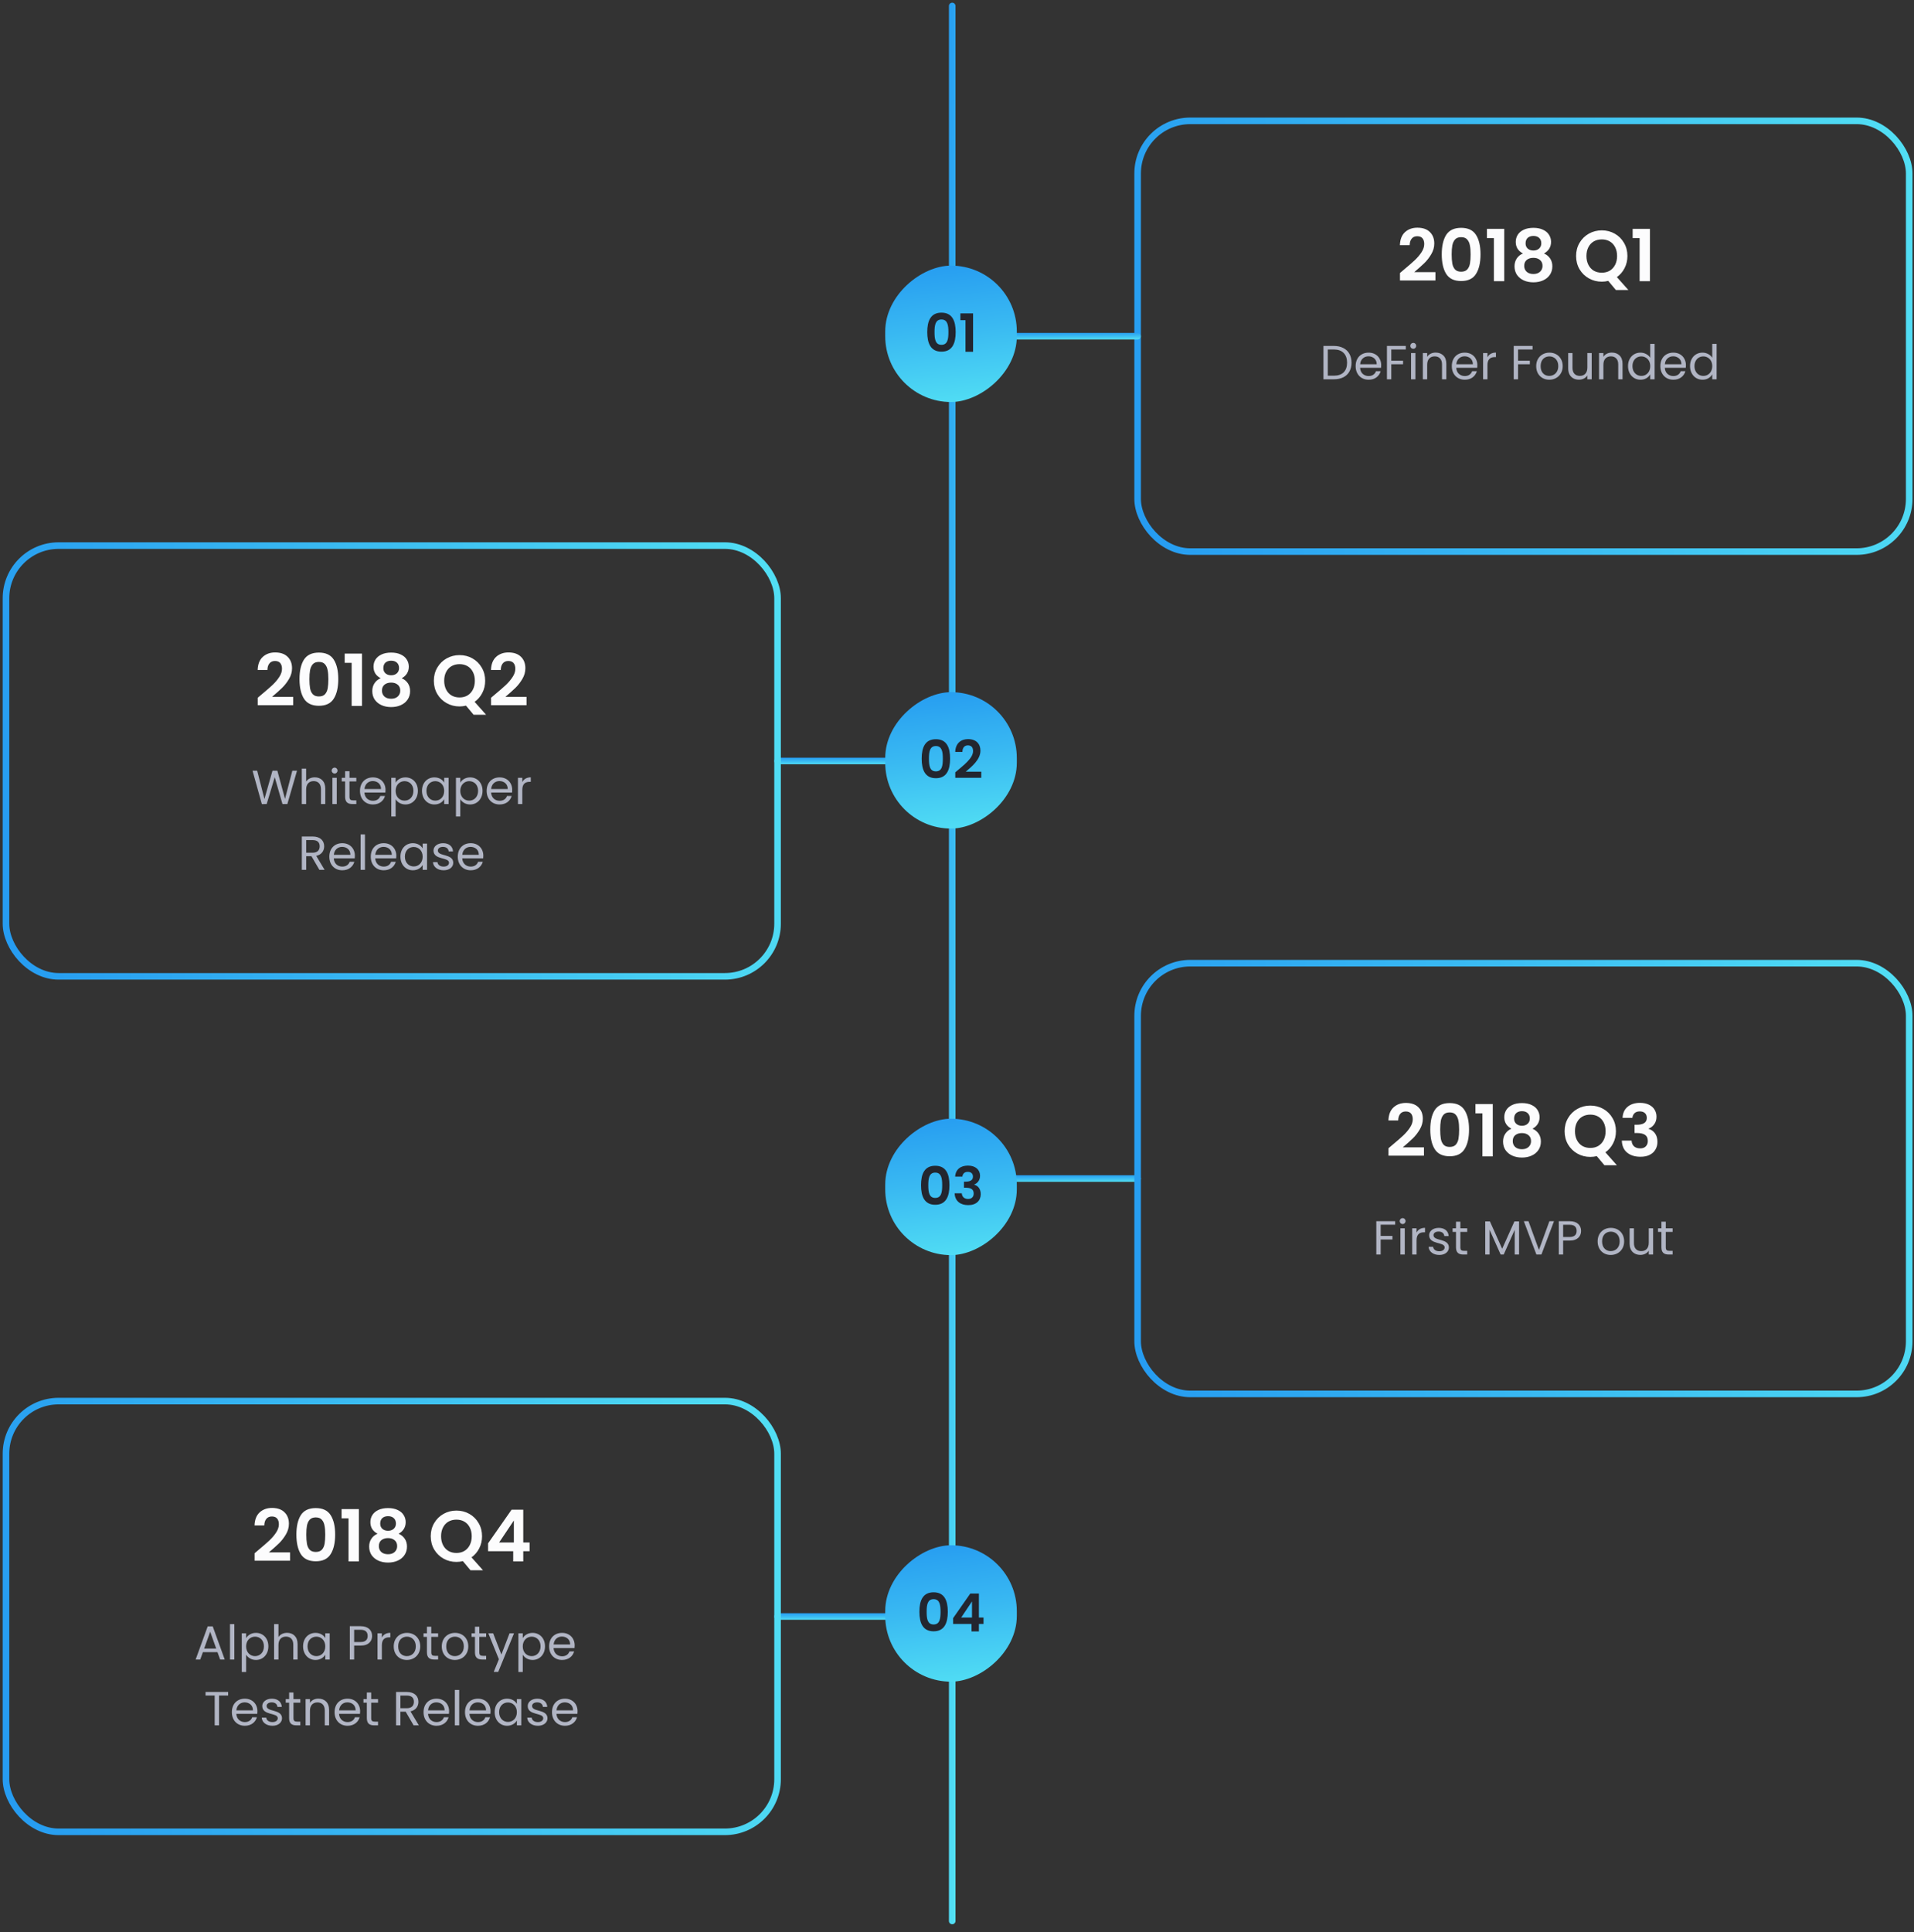 <svg width="320" height="323" viewBox="0 0 320 323" fill="none" xmlns="http://www.w3.org/2000/svg">
<rect x="0" y="0" width="320" height="323" fill="#333333" stroke="none"/>
<path d="M234.684 45.104C235.452 44.464 236.064 43.932 236.52 43.508C236.976 43.076 237.356 42.628 237.66 42.164C237.964 41.7 238.116 41.244 238.116 40.796C238.116 40.388 238.02 40.068 237.828 39.836C237.636 39.604 237.34 39.488 236.94 39.488C236.54 39.488 236.232 39.624 236.016 39.896C235.8 40.16 235.688 40.524 235.68 40.988H234.048C234.08 40.028 234.364 39.3 234.9 38.804C235.444 38.308 236.132 38.06 236.964 38.06C237.876 38.06 238.576 38.304 239.064 38.792C239.552 39.272 239.796 39.908 239.796 40.7C239.796 41.324 239.628 41.92 239.292 42.488C238.956 43.056 238.572 43.552 238.14 43.976C237.708 44.392 237.144 44.896 236.448 45.488H239.988V46.88H234.06V45.632L234.684 45.104ZM241.046 42.512C241.046 41.128 241.294 40.044 241.79 39.26C242.294 38.476 243.126 38.084 244.286 38.084C245.446 38.084 246.274 38.476 246.77 39.26C247.274 40.044 247.526 41.128 247.526 42.512C247.526 43.904 247.274 44.996 246.77 45.788C246.274 46.58 245.446 46.976 244.286 46.976C243.126 46.976 242.294 46.58 241.79 45.788C241.294 44.996 241.046 43.904 241.046 42.512ZM245.87 42.512C245.87 41.92 245.83 41.424 245.75 41.024C245.678 40.616 245.526 40.284 245.294 40.028C245.07 39.772 244.734 39.644 244.286 39.644C243.838 39.644 243.498 39.772 243.266 40.028C243.042 40.284 242.89 40.616 242.81 41.024C242.738 41.424 242.702 41.92 242.702 42.512C242.702 43.12 242.738 43.632 242.81 44.048C242.882 44.456 243.034 44.788 243.266 45.044C243.498 45.292 243.838 45.416 244.286 45.416C244.734 45.416 245.074 45.292 245.306 45.044C245.538 44.788 245.69 44.456 245.762 44.048C245.834 43.632 245.87 43.12 245.87 42.512ZM248.6 39.8V38.252H251.492V47H249.764V39.8H248.6ZM254.616 42.368C253.816 41.952 253.416 41.308 253.416 40.436C253.416 40.004 253.524 39.612 253.74 39.26C253.964 38.9 254.296 38.616 254.736 38.408C255.184 38.192 255.728 38.084 256.368 38.084C257.008 38.084 257.548 38.192 257.988 38.408C258.436 38.616 258.768 38.9 258.984 39.26C259.208 39.612 259.32 40.004 259.32 40.436C259.32 40.876 259.212 41.264 258.996 41.6C258.78 41.928 258.492 42.184 258.132 42.368C258.572 42.56 258.916 42.84 259.164 43.208C259.412 43.576 259.536 44.012 259.536 44.516C259.536 45.06 259.396 45.536 259.116 45.944C258.844 46.344 258.468 46.652 257.988 46.868C257.508 47.084 256.968 47.192 256.368 47.192C255.768 47.192 255.228 47.084 254.748 46.868C254.276 46.652 253.9 46.344 253.62 45.944C253.348 45.536 253.212 45.06 253.212 44.516C253.212 44.012 253.336 43.576 253.584 43.208C253.832 42.832 254.176 42.552 254.616 42.368ZM257.688 40.676C257.688 40.284 257.568 39.98 257.328 39.764C257.096 39.548 256.776 39.44 256.368 39.44C255.968 39.44 255.648 39.548 255.408 39.764C255.176 39.98 255.06 40.288 255.06 40.688C255.06 41.048 255.18 41.336 255.42 41.552C255.668 41.768 255.984 41.876 256.368 41.876C256.752 41.876 257.068 41.768 257.316 41.552C257.564 41.328 257.688 41.036 257.688 40.676ZM256.368 43.1C255.912 43.1 255.54 43.216 255.252 43.448C254.972 43.68 254.832 44.012 254.832 44.444C254.832 44.844 254.968 45.172 255.24 45.428C255.52 45.676 255.896 45.8 256.368 45.8C256.84 45.8 257.212 45.672 257.484 45.416C257.756 45.16 257.892 44.836 257.892 44.444C257.892 44.02 257.752 43.692 257.472 43.46C257.192 43.22 256.824 43.1 256.368 43.1ZM270.154 48.476L268.882 46.952C268.53 47.04 268.17 47.084 267.802 47.084C267.018 47.084 266.298 46.9 265.642 46.532C264.986 46.164 264.466 45.656 264.082 45.008C263.698 44.352 263.506 43.612 263.506 42.788C263.506 41.972 263.698 41.24 264.082 40.592C264.466 39.936 264.986 39.424 265.642 39.056C266.298 38.688 267.018 38.504 267.802 38.504C268.594 38.504 269.314 38.688 269.962 39.056C270.618 39.424 271.134 39.936 271.51 40.592C271.894 41.24 272.086 41.972 272.086 42.788C272.086 43.532 271.926 44.212 271.606 44.828C271.294 45.436 270.866 45.932 270.322 46.316L272.242 48.476H270.154ZM265.234 42.788C265.234 43.348 265.342 43.84 265.558 44.264C265.774 44.688 266.074 45.016 266.458 45.248C266.85 45.472 267.298 45.584 267.802 45.584C268.306 45.584 268.75 45.472 269.134 45.248C269.518 45.016 269.818 44.688 270.034 44.264C270.25 43.84 270.358 43.348 270.358 42.788C270.358 42.228 270.25 41.74 270.034 41.324C269.818 40.9 269.518 40.576 269.134 40.352C268.75 40.128 268.306 40.016 267.802 40.016C267.298 40.016 266.85 40.128 266.458 40.352C266.074 40.576 265.774 40.9 265.558 41.324C265.342 41.74 265.234 42.228 265.234 42.788ZM272.963 39.8V38.252H275.855V47H274.127V39.8H272.963Z" fill="#FCFCFD"/>
<path d="M223 57.824C223.608 57.824 224.134 57.939 224.576 58.168C225.024 58.392 225.366 58.715 225.6 59.136C225.84 59.557 225.96 60.053 225.96 60.624C225.96 61.195 225.84 61.691 225.6 62.112C225.366 62.528 225.024 62.848 224.576 63.072C224.134 63.291 223.608 63.4 223 63.4H221.264V57.824H223ZM223 62.8C223.72 62.8 224.27 62.611 224.648 62.232C225.027 61.848 225.216 61.312 225.216 60.624C225.216 59.931 225.024 59.389 224.64 59C224.262 58.611 223.715 58.416 223 58.416H221.992V62.8H223ZM230.921 61.04C230.921 61.179 230.913 61.325 230.897 61.48H227.393C227.419 61.912 227.566 62.251 227.833 62.496C228.105 62.736 228.433 62.856 228.817 62.856C229.131 62.856 229.393 62.784 229.601 62.64C229.814 62.491 229.963 62.293 230.049 62.048H230.833C230.715 62.469 230.481 62.813 230.129 63.08C229.777 63.341 229.339 63.472 228.817 63.472C228.401 63.472 228.027 63.379 227.697 63.192C227.371 63.005 227.115 62.741 226.929 62.4C226.742 62.053 226.649 61.653 226.649 61.2C226.649 60.747 226.739 60.349 226.921 60.008C227.102 59.667 227.355 59.405 227.681 59.224C228.011 59.037 228.39 58.944 228.817 58.944C229.233 58.944 229.601 59.035 229.921 59.216C230.241 59.397 230.486 59.648 230.657 59.968C230.833 60.283 230.921 60.64 230.921 61.04ZM230.169 60.888C230.169 60.611 230.107 60.373 229.985 60.176C229.862 59.973 229.694 59.821 229.481 59.72C229.273 59.613 229.041 59.56 228.785 59.56C228.417 59.56 228.102 59.677 227.841 59.912C227.585 60.147 227.438 60.472 227.401 60.888H230.169ZM235.034 57.824V58.416H232.61V60.296H234.578V60.888H232.61V63.4H231.882V57.824H235.034ZM236.289 58.304C236.15 58.304 236.033 58.256 235.937 58.16C235.841 58.064 235.793 57.947 235.793 57.808C235.793 57.669 235.841 57.552 235.937 57.456C236.033 57.36 236.15 57.312 236.289 57.312C236.422 57.312 236.534 57.36 236.625 57.456C236.721 57.552 236.769 57.669 236.769 57.808C236.769 57.947 236.721 58.064 236.625 58.16C236.534 58.256 236.422 58.304 236.289 58.304ZM236.641 59.016V63.4H235.913V59.016H236.641ZM240.018 58.936C240.551 58.936 240.983 59.099 241.314 59.424C241.644 59.744 241.81 60.208 241.81 60.816V63.4H241.09V60.92C241.09 60.483 240.98 60.149 240.762 59.92C240.543 59.685 240.244 59.568 239.866 59.568C239.482 59.568 239.175 59.688 238.946 59.928C238.722 60.168 238.61 60.517 238.61 60.976V63.4H237.882V59.016H238.61V59.64C238.754 59.416 238.948 59.243 239.194 59.12C239.444 58.997 239.719 58.936 240.018 58.936ZM246.999 61.04C246.999 61.179 246.991 61.325 246.975 61.48H243.471C243.497 61.912 243.644 62.251 243.911 62.496C244.183 62.736 244.511 62.856 244.895 62.856C245.209 62.856 245.471 62.784 245.679 62.64C245.892 62.491 246.041 62.293 246.127 62.048H246.911C246.793 62.469 246.559 62.813 246.207 63.08C245.855 63.341 245.417 63.472 244.895 63.472C244.479 63.472 244.105 63.379 243.775 63.192C243.449 63.005 243.193 62.741 243.007 62.4C242.82 62.053 242.727 61.653 242.727 61.2C242.727 60.747 242.817 60.349 242.999 60.008C243.18 59.667 243.433 59.405 243.759 59.224C244.089 59.037 244.468 58.944 244.895 58.944C245.311 58.944 245.679 59.035 245.999 59.216C246.319 59.397 246.564 59.648 246.735 59.968C246.911 60.283 246.999 60.64 246.999 61.04ZM246.247 60.888C246.247 60.611 246.185 60.373 246.063 60.176C245.94 59.973 245.772 59.821 245.559 59.72C245.351 59.613 245.119 59.56 244.863 59.56C244.495 59.56 244.18 59.677 243.919 59.912C243.663 60.147 243.516 60.472 243.479 60.888H246.247ZM248.688 59.728C248.816 59.477 248.997 59.283 249.232 59.144C249.472 59.005 249.762 58.936 250.104 58.936V59.688H249.912C249.096 59.688 248.688 60.131 248.688 61.016V63.4H247.96V59.016H248.688V59.728ZM256.229 57.824V58.416H253.805V60.296H255.773V60.888H253.805V63.4H253.077V57.824H256.229ZM259.02 63.472C258.61 63.472 258.236 63.379 257.9 63.192C257.57 63.005 257.308 62.741 257.116 62.4C256.93 62.053 256.836 61.653 256.836 61.2C256.836 60.752 256.932 60.357 257.124 60.016C257.322 59.669 257.588 59.405 257.924 59.224C258.26 59.037 258.636 58.944 259.052 58.944C259.468 58.944 259.844 59.037 260.18 59.224C260.516 59.405 260.78 59.667 260.972 60.008C261.17 60.349 261.268 60.747 261.268 61.2C261.268 61.653 261.167 62.053 260.964 62.4C260.767 62.741 260.498 63.005 260.156 63.192C259.815 63.379 259.436 63.472 259.02 63.472ZM259.02 62.832C259.282 62.832 259.527 62.771 259.756 62.648C259.986 62.525 260.17 62.341 260.308 62.096C260.452 61.851 260.524 61.552 260.524 61.2C260.524 60.848 260.455 60.549 260.316 60.304C260.178 60.059 259.996 59.877 259.772 59.76C259.548 59.637 259.306 59.576 259.044 59.576C258.778 59.576 258.532 59.637 258.308 59.76C258.09 59.877 257.914 60.059 257.78 60.304C257.647 60.549 257.58 60.848 257.58 61.2C257.58 61.557 257.644 61.859 257.772 62.104C257.906 62.349 258.082 62.533 258.3 62.656C258.519 62.773 258.759 62.832 259.02 62.832ZM266.113 59.016V63.4H265.385V62.752C265.247 62.976 265.052 63.152 264.801 63.28C264.556 63.403 264.284 63.464 263.985 63.464C263.644 63.464 263.337 63.395 263.065 63.256C262.793 63.112 262.577 62.899 262.417 62.616C262.263 62.333 262.185 61.989 262.185 61.584V59.016H262.905V61.488C262.905 61.92 263.015 62.253 263.233 62.488C263.452 62.717 263.751 62.832 264.129 62.832C264.519 62.832 264.825 62.712 265.049 62.472C265.273 62.232 265.385 61.883 265.385 61.424V59.016H266.113ZM269.479 58.936C270.012 58.936 270.444 59.099 270.775 59.424C271.105 59.744 271.271 60.208 271.271 60.816V63.4H270.551V60.92C270.551 60.483 270.441 60.149 270.223 59.92C270.004 59.685 269.705 59.568 269.327 59.568C268.943 59.568 268.636 59.688 268.407 59.928C268.183 60.168 268.071 60.517 268.071 60.976V63.4H267.343V59.016H268.071V59.64C268.215 59.416 268.409 59.243 268.655 59.12C268.905 58.997 269.18 58.936 269.479 58.936ZM272.188 61.192C272.188 60.744 272.278 60.352 272.46 60.016C272.641 59.675 272.889 59.411 273.204 59.224C273.524 59.037 273.881 58.944 274.276 58.944C274.617 58.944 274.934 59.024 275.228 59.184C275.521 59.339 275.745 59.544 275.9 59.8V57.48H276.636V63.4H275.9V62.576C275.756 62.837 275.542 63.053 275.26 63.224C274.977 63.389 274.646 63.472 274.268 63.472C273.878 63.472 273.524 63.376 273.204 63.184C272.889 62.992 272.641 62.723 272.46 62.376C272.278 62.029 272.188 61.635 272.188 61.192ZM275.9 61.2C275.9 60.869 275.833 60.581 275.7 60.336C275.566 60.091 275.385 59.904 275.156 59.776C274.932 59.643 274.684 59.576 274.412 59.576C274.14 59.576 273.892 59.64 273.668 59.768C273.444 59.896 273.265 60.083 273.132 60.328C272.998 60.573 272.932 60.861 272.932 61.192C272.932 61.528 272.998 61.821 273.132 62.072C273.265 62.317 273.444 62.507 273.668 62.64C273.892 62.768 274.14 62.832 274.412 62.832C274.684 62.832 274.932 62.768 275.156 62.64C275.385 62.507 275.566 62.317 275.7 62.072C275.833 61.821 275.9 61.531 275.9 61.2ZM281.866 61.04C281.866 61.179 281.858 61.325 281.842 61.48H278.338C278.365 61.912 278.511 62.251 278.778 62.496C279.05 62.736 279.378 62.856 279.762 62.856C280.077 62.856 280.338 62.784 280.546 62.64C280.759 62.491 280.909 62.293 280.994 62.048H281.778C281.661 62.469 281.426 62.813 281.074 63.08C280.722 63.341 280.285 63.472 279.762 63.472C279.346 63.472 278.973 63.379 278.642 63.192C278.317 63.005 278.061 62.741 277.874 62.4C277.687 62.053 277.594 61.653 277.594 61.2C277.594 60.747 277.685 60.349 277.866 60.008C278.047 59.667 278.301 59.405 278.626 59.224C278.957 59.037 279.335 58.944 279.762 58.944C280.178 58.944 280.546 59.035 280.866 59.216C281.186 59.397 281.431 59.648 281.602 59.968C281.778 60.283 281.866 60.64 281.866 61.04ZM281.114 60.888C281.114 60.611 281.053 60.373 280.93 60.176C280.807 59.973 280.639 59.821 280.426 59.72C280.218 59.613 279.986 59.56 279.73 59.56C279.362 59.56 279.047 59.677 278.786 59.912C278.53 60.147 278.383 60.472 278.346 60.888H281.114ZM282.555 61.192C282.555 60.744 282.646 60.352 282.827 60.016C283.008 59.675 283.256 59.411 283.571 59.224C283.891 59.037 284.248 58.944 284.643 58.944C284.984 58.944 285.302 59.024 285.595 59.184C285.888 59.339 286.112 59.544 286.267 59.8V57.48H287.003V63.4H286.267V62.576C286.123 62.837 285.91 63.053 285.627 63.224C285.344 63.389 285.014 63.472 284.635 63.472C284.246 63.472 283.891 63.376 283.571 63.184C283.256 62.992 283.008 62.723 282.827 62.376C282.646 62.029 282.555 61.635 282.555 61.192ZM286.267 61.2C286.267 60.869 286.2 60.581 286.067 60.336C285.934 60.091 285.752 59.904 285.523 59.776C285.299 59.643 285.051 59.576 284.779 59.576C284.507 59.576 284.259 59.64 284.035 59.768C283.811 59.896 283.632 60.083 283.499 60.328C283.366 60.573 283.299 60.861 283.299 61.192C283.299 61.528 283.366 61.821 283.499 62.072C283.632 62.317 283.811 62.507 284.035 62.64C284.259 62.768 284.507 62.832 284.779 62.832C285.051 62.832 285.299 62.768 285.523 62.64C285.752 62.507 285.934 62.317 286.067 62.072C286.2 61.821 286.267 61.531 286.267 61.2Z" fill="#B1B5C4"/>
<rect x="190.199" y="20.2" width="129" height="72" rx="8.8" stroke="url(#paint0_linear_894_2939)" stroke-width="1.1"/>
<path d="M190.199 56.2H164.899" stroke="url(#paint1_linear_894_2939)" stroke-width="1.1" stroke-linecap="round" stroke-linejoin="round"/>
<circle cx="159.948" cy="56.2" r="4.95" transform="rotate(90 159.948 56.2)" fill="url(#paint2_linear_894_2939)"/>
<path d="M190.199 197H167.099" stroke="url(#paint3_linear_894_2939)" stroke-width="1.1" stroke-linecap="round" stroke-linejoin="round"/>
<circle cx="162.148" cy="197" r="4.95" transform="rotate(90 162.148 197)" fill="url(#paint4_linear_894_2939)"/>
<path d="M232.766 191.404C233.534 190.764 234.146 190.232 234.602 189.808C235.058 189.376 235.438 188.928 235.742 188.464C236.046 188 236.198 187.544 236.198 187.096C236.198 186.688 236.102 186.368 235.91 186.136C235.718 185.904 235.422 185.788 235.022 185.788C234.622 185.788 234.314 185.924 234.098 186.196C233.882 186.46 233.77 186.824 233.762 187.288H232.13C232.162 186.328 232.446 185.6 232.982 185.104C233.526 184.608 234.214 184.36 235.046 184.36C235.958 184.36 236.658 184.604 237.146 185.092C237.634 185.572 237.878 186.208 237.878 187C237.878 187.624 237.71 188.22 237.374 188.788C237.038 189.356 236.654 189.852 236.222 190.276C235.79 190.692 235.226 191.196 234.53 191.788H238.07V193.18H232.142V191.932L232.766 191.404ZM239.128 188.812C239.128 187.428 239.376 186.344 239.872 185.56C240.376 184.776 241.208 184.384 242.368 184.384C243.528 184.384 244.356 184.776 244.852 185.56C245.356 186.344 245.608 187.428 245.608 188.812C245.608 190.204 245.356 191.296 244.852 192.088C244.356 192.88 243.528 193.276 242.368 193.276C241.208 193.276 240.376 192.88 239.872 192.088C239.376 191.296 239.128 190.204 239.128 188.812ZM243.952 188.812C243.952 188.22 243.912 187.724 243.832 187.324C243.76 186.916 243.608 186.584 243.376 186.328C243.152 186.072 242.816 185.944 242.368 185.944C241.92 185.944 241.58 186.072 241.348 186.328C241.124 186.584 240.972 186.916 240.892 187.324C240.82 187.724 240.784 188.22 240.784 188.812C240.784 189.42 240.82 189.932 240.892 190.348C240.964 190.756 241.116 191.088 241.348 191.344C241.58 191.592 241.92 191.716 242.368 191.716C242.816 191.716 243.156 191.592 243.388 191.344C243.62 191.088 243.772 190.756 243.844 190.348C243.916 189.932 243.952 189.42 243.952 188.812ZM246.682 186.1V184.552H249.574V193.3H247.846V186.1H246.682ZM252.698 188.668C251.898 188.252 251.498 187.608 251.498 186.736C251.498 186.304 251.606 185.912 251.822 185.56C252.046 185.2 252.378 184.916 252.818 184.708C253.266 184.492 253.81 184.384 254.45 184.384C255.09 184.384 255.63 184.492 256.07 184.708C256.518 184.916 256.85 185.2 257.066 185.56C257.29 185.912 257.402 186.304 257.402 186.736C257.402 187.176 257.294 187.564 257.078 187.9C256.862 188.228 256.574 188.484 256.214 188.668C256.654 188.86 256.998 189.14 257.246 189.508C257.494 189.876 257.618 190.312 257.618 190.816C257.618 191.36 257.478 191.836 257.198 192.244C256.926 192.644 256.55 192.952 256.07 193.168C255.59 193.384 255.05 193.492 254.45 193.492C253.85 193.492 253.31 193.384 252.83 193.168C252.358 192.952 251.982 192.644 251.702 192.244C251.43 191.836 251.294 191.36 251.294 190.816C251.294 190.312 251.418 189.876 251.666 189.508C251.914 189.132 252.258 188.852 252.698 188.668ZM255.77 186.976C255.77 186.584 255.65 186.28 255.41 186.064C255.178 185.848 254.858 185.74 254.45 185.74C254.05 185.74 253.73 185.848 253.49 186.064C253.258 186.28 253.142 186.588 253.142 186.988C253.142 187.348 253.262 187.636 253.502 187.852C253.75 188.068 254.066 188.176 254.45 188.176C254.834 188.176 255.15 188.068 255.398 187.852C255.646 187.628 255.77 187.336 255.77 186.976ZM254.45 189.4C253.994 189.4 253.622 189.516 253.334 189.748C253.054 189.98 252.914 190.312 252.914 190.744C252.914 191.144 253.05 191.472 253.322 191.728C253.602 191.976 253.978 192.1 254.45 192.1C254.922 192.1 255.294 191.972 255.566 191.716C255.838 191.46 255.974 191.136 255.974 190.744C255.974 190.32 255.834 189.992 255.554 189.76C255.274 189.52 254.906 189.4 254.45 189.4ZM268.236 194.776L266.964 193.252C266.612 193.34 266.252 193.384 265.884 193.384C265.1 193.384 264.38 193.2 263.724 192.832C263.068 192.464 262.548 191.956 262.164 191.308C261.78 190.652 261.588 189.912 261.588 189.088C261.588 188.272 261.78 187.54 262.164 186.892C262.548 186.236 263.068 185.724 263.724 185.356C264.38 184.988 265.1 184.804 265.884 184.804C266.676 184.804 267.396 184.988 268.044 185.356C268.7 185.724 269.216 186.236 269.592 186.892C269.976 187.54 270.168 188.272 270.168 189.088C270.168 189.832 270.008 190.512 269.688 191.128C269.376 191.736 268.948 192.232 268.404 192.616L270.324 194.776H268.236ZM263.316 189.088C263.316 189.648 263.424 190.14 263.64 190.564C263.856 190.988 264.156 191.316 264.54 191.548C264.932 191.772 265.38 191.884 265.884 191.884C266.388 191.884 266.832 191.772 267.216 191.548C267.6 191.316 267.9 190.988 268.116 190.564C268.332 190.14 268.44 189.648 268.44 189.088C268.44 188.528 268.332 188.04 268.116 187.624C267.9 187.2 267.6 186.876 267.216 186.652C266.832 186.428 266.388 186.316 265.884 186.316C265.38 186.316 264.932 186.428 264.54 186.652C264.156 186.876 263.856 187.2 263.64 187.624C263.424 188.04 263.316 188.528 263.316 189.088ZM271.273 186.856C271.313 186.056 271.593 185.44 272.113 185.008C272.641 184.568 273.333 184.348 274.189 184.348C274.773 184.348 275.273 184.452 275.689 184.66C276.105 184.86 276.417 185.136 276.625 185.488C276.841 185.832 276.949 186.224 276.949 186.664C276.949 187.168 276.817 187.596 276.553 187.948C276.297 188.292 275.989 188.524 275.629 188.644V188.692C276.093 188.836 276.453 189.092 276.709 189.46C276.973 189.828 277.105 190.3 277.105 190.876C277.105 191.356 276.993 191.784 276.769 192.16C276.553 192.536 276.229 192.832 275.797 193.048C275.373 193.256 274.861 193.36 274.261 193.36C273.357 193.36 272.621 193.132 272.053 192.676C271.485 192.22 271.185 191.548 271.153 190.66H272.785C272.801 191.052 272.933 191.368 273.181 191.608C273.437 191.84 273.785 191.956 274.225 191.956C274.633 191.956 274.945 191.844 275.161 191.62C275.385 191.388 275.497 191.092 275.497 190.732C275.497 190.252 275.345 189.908 275.041 189.7C274.737 189.492 274.265 189.388 273.625 189.388H273.277V188.008H273.625C274.761 188.008 275.329 187.628 275.329 186.868C275.329 186.524 275.225 186.256 275.017 186.064C274.817 185.872 274.525 185.776 274.141 185.776C273.765 185.776 273.473 185.88 273.265 186.088C273.065 186.288 272.949 186.544 272.917 186.856H271.273Z" fill="#FCFCFD"/>
<path d="M230.104 209.7H230.832V207.188H232.8V206.596H230.832V204.716H233.256V204.124H230.104V209.7ZM234.136 209.7H234.864V205.316H234.136V209.7ZM234.512 204.604C234.776 204.604 234.992 204.388 234.992 204.108C234.992 203.828 234.776 203.612 234.512 203.612C234.232 203.612 234.016 203.828 234.016 204.108C234.016 204.388 234.232 204.604 234.512 204.604ZM236.832 207.316C236.832 206.3 237.36 205.988 238.056 205.988H238.248V205.236C237.552 205.236 237.08 205.54 236.832 206.028V205.316H236.104V209.7H236.832V207.316ZM242.241 208.508C242.209 206.94 239.665 207.508 239.665 206.468C239.665 206.116 239.985 205.86 240.521 205.86C241.105 205.86 241.441 206.18 241.473 206.62H242.201C242.153 205.764 241.513 205.244 240.545 205.244C239.569 205.244 238.937 205.796 238.937 206.468C238.937 208.1 241.529 207.532 241.529 208.508C241.529 208.868 241.209 209.156 240.633 209.156C240.017 209.156 239.641 208.836 239.601 208.412H238.849C238.897 209.212 239.617 209.772 240.641 209.772C241.609 209.772 242.241 209.228 242.241 208.508ZM243.428 208.5C243.428 209.38 243.868 209.7 244.644 209.7H245.3V209.084H244.764C244.316 209.084 244.156 208.932 244.156 208.5V205.916H245.3V205.316H244.156V204.212H243.428V205.316H242.86V205.916H243.428V208.5ZM248.315 209.7H249.043V205.564L250.891 209.7H251.403L253.243 205.572V209.7H253.971V204.164H253.195L251.147 208.74L249.099 204.164H248.315V209.7ZM257.294 208.932L255.542 204.124H254.766L256.87 209.7H257.71L259.814 204.124H259.046L257.294 208.932ZM261.34 206.772V204.724H262.412C263.244 204.724 263.596 205.108 263.596 205.756C263.596 206.38 263.244 206.772 262.412 206.772H261.34ZM264.34 205.756C264.34 204.844 263.724 204.124 262.412 204.124H260.612V209.7H261.34V207.372H262.412C263.796 207.372 264.34 206.604 264.34 205.756ZM271.538 207.5C271.538 206.116 270.57 205.244 269.322 205.244C268.082 205.244 267.106 206.116 267.106 207.5C267.106 208.892 268.05 209.772 269.29 209.772C270.538 209.772 271.538 208.892 271.538 207.5ZM267.85 207.5C267.85 206.396 268.546 205.876 269.314 205.876C270.066 205.876 270.794 206.396 270.794 207.5C270.794 208.612 270.05 209.132 269.29 209.132C268.53 209.132 267.85 208.612 267.85 207.5ZM276.383 205.316H275.655V207.724C275.655 208.668 275.151 209.132 274.399 209.132C273.663 209.132 273.175 208.676 273.175 207.788V205.316H272.455V207.884C272.455 209.14 273.247 209.764 274.255 209.764C274.839 209.764 275.375 209.508 275.655 209.052V209.7H276.383V205.316ZM277.772 208.5C277.772 209.38 278.212 209.7 278.988 209.7H279.644V209.084H279.108C278.66 209.084 278.5 208.932 278.5 208.5V205.916H279.644V205.316H278.5V204.212H277.772V205.316H277.204V205.916H277.772V208.5Z" fill="#B1B5C4"/>
<rect x="190.199" y="161" width="129" height="72" rx="8.8" stroke="url(#paint5_linear_894_2939)" stroke-width="1.1"/>
<circle cx="160.249" cy="127.2" r="4.95" transform="rotate(90 160.249 127.2)" fill="url(#paint6_linear_894_2939)"/>
<path d="M155.301 127.2H130.001" stroke="url(#paint7_linear_894_2939)" stroke-width="1.1" stroke-linecap="round" stroke-linejoin="round"/>
<path d="M43.713 116.104C44.481 115.464 45.093 114.932 45.549 114.508C46.005 114.076 46.385 113.628 46.689 113.164C46.993 112.7 47.145 112.244 47.145 111.796C47.145 111.388 47.049 111.068 46.857 110.836C46.665 110.604 46.369 110.488 45.969 110.488C45.569 110.488 45.261 110.624 45.045 110.896C44.829 111.16 44.717 111.524 44.709 111.988H43.077C43.109 111.028 43.393 110.3 43.929 109.804C44.473 109.308 45.161 109.06 45.993 109.06C46.905 109.06 47.605 109.304 48.093 109.792C48.581 110.272 48.825 110.908 48.825 111.7C48.825 112.324 48.657 112.92 48.321 113.488C47.985 114.056 47.601 114.552 47.169 114.976C46.737 115.392 46.173 115.896 45.477 116.488H49.017V117.88H43.089V116.632L43.713 116.104ZM50.075 113.512C50.075 112.128 50.324 111.044 50.819 110.26C51.324 109.476 52.156 109.084 53.316 109.084C54.475 109.084 55.303 109.476 55.8 110.26C56.303 111.044 56.556 112.128 56.556 113.512C56.556 114.904 56.303 115.996 55.8 116.788C55.303 117.58 54.475 117.976 53.316 117.976C52.156 117.976 51.324 117.58 50.819 116.788C50.324 115.996 50.075 114.904 50.075 113.512ZM54.9 113.512C54.9 112.92 54.859 112.424 54.779 112.024C54.708 111.616 54.556 111.284 54.324 111.028C54.099 110.772 53.764 110.644 53.316 110.644C52.867 110.644 52.528 110.772 52.295 111.028C52.072 111.284 51.919 111.616 51.84 112.024C51.767 112.424 51.731 112.92 51.731 113.512C51.731 114.12 51.767 114.632 51.84 115.048C51.911 115.456 52.063 115.788 52.295 116.044C52.528 116.292 52.867 116.416 53.316 116.416C53.764 116.416 54.103 116.292 54.336 116.044C54.568 115.788 54.719 115.456 54.791 115.048C54.864 114.632 54.9 114.12 54.9 113.512ZM57.629 110.8V109.252H60.521V118H58.793V110.8H57.629ZM63.645 113.368C62.845 112.952 62.445 112.308 62.445 111.436C62.445 111.004 62.553 110.612 62.769 110.26C62.993 109.9 63.325 109.616 63.765 109.408C64.213 109.192 64.757 109.084 65.397 109.084C66.037 109.084 66.577 109.192 67.017 109.408C67.465 109.616 67.797 109.9 68.013 110.26C68.237 110.612 68.349 111.004 68.349 111.436C68.349 111.876 68.241 112.264 68.025 112.6C67.809 112.928 67.521 113.184 67.161 113.368C67.601 113.56 67.945 113.84 68.193 114.208C68.441 114.576 68.565 115.012 68.565 115.516C68.565 116.06 68.425 116.536 68.145 116.944C67.873 117.344 67.497 117.652 67.017 117.868C66.537 118.084 65.997 118.192 65.397 118.192C64.797 118.192 64.257 118.084 63.777 117.868C63.305 117.652 62.929 117.344 62.649 116.944C62.377 116.536 62.241 116.06 62.241 115.516C62.241 115.012 62.365 114.576 62.613 114.208C62.861 113.832 63.205 113.552 63.645 113.368ZM66.717 111.676C66.717 111.284 66.597 110.98 66.357 110.764C66.125 110.548 65.805 110.44 65.397 110.44C64.997 110.44 64.677 110.548 64.437 110.764C64.205 110.98 64.089 111.288 64.089 111.688C64.089 112.048 64.209 112.336 64.449 112.552C64.697 112.768 65.013 112.876 65.397 112.876C65.781 112.876 66.097 112.768 66.345 112.552C66.593 112.328 66.717 112.036 66.717 111.676ZM65.397 114.1C64.941 114.1 64.569 114.216 64.281 114.448C64.001 114.68 63.861 115.012 63.861 115.444C63.861 115.844 63.997 116.172 64.269 116.428C64.549 116.676 64.925 116.8 65.397 116.8C65.869 116.8 66.241 116.672 66.513 116.416C66.785 116.16 66.921 115.836 66.921 115.444C66.921 115.02 66.781 114.692 66.501 114.46C66.221 114.22 65.853 114.1 65.397 114.1ZM79.183 119.476L77.911 117.952C77.559 118.04 77.199 118.084 76.831 118.084C76.047 118.084 75.327 117.9 74.671 117.532C74.015 117.164 73.495 116.656 73.111 116.008C72.727 115.352 72.535 114.612 72.535 113.788C72.535 112.972 72.727 112.24 73.111 111.592C73.495 110.936 74.015 110.424 74.671 110.056C75.327 109.688 76.047 109.504 76.831 109.504C77.623 109.504 78.343 109.688 78.991 110.056C79.647 110.424 80.163 110.936 80.539 111.592C80.923 112.24 81.115 112.972 81.115 113.788C81.115 114.532 80.955 115.212 80.635 115.828C80.323 116.436 79.895 116.932 79.351 117.316L81.271 119.476H79.183ZM74.263 113.788C74.263 114.348 74.371 114.84 74.587 115.264C74.803 115.688 75.103 116.016 75.487 116.248C75.879 116.472 76.327 116.584 76.831 116.584C77.335 116.584 77.779 116.472 78.163 116.248C78.547 116.016 78.847 115.688 79.063 115.264C79.279 114.84 79.387 114.348 79.387 113.788C79.387 113.228 79.279 112.74 79.063 112.324C78.847 111.9 78.547 111.576 78.163 111.352C77.779 111.128 77.335 111.016 76.831 111.016C76.327 111.016 75.879 111.128 75.487 111.352C75.103 111.576 74.803 111.9 74.587 112.324C74.371 112.74 74.263 113.228 74.263 113.788ZM82.725 116.104C83.493 115.464 84.105 114.932 84.561 114.508C85.016 114.076 85.397 113.628 85.701 113.164C86.004 112.7 86.156 112.244 86.156 111.796C86.156 111.388 86.061 111.068 85.868 110.836C85.677 110.604 85.38 110.488 84.981 110.488C84.581 110.488 84.272 110.624 84.056 110.896C83.841 111.16 83.728 111.524 83.721 111.988H82.088C82.121 111.028 82.404 110.3 82.941 109.804C83.484 109.308 84.172 109.06 85.004 109.06C85.916 109.06 86.617 109.304 87.105 109.792C87.593 110.272 87.837 110.908 87.837 111.7C87.837 112.324 87.668 112.92 87.332 113.488C86.996 114.056 86.612 114.552 86.18 114.976C85.749 115.392 85.184 115.896 84.489 116.488H88.028V117.88H82.1V116.632L82.725 116.104Z" fill="#FCFCFD"/>
<path d="M43.779 134.408L44.587 134.4L45.931 129.912L47.227 134.4H48.043L49.659 128.824H48.875L47.651 133.536L46.371 128.824H45.555L44.211 133.552L42.995 128.824H42.219L43.779 134.408ZM50.456 134.4H51.184V131.976C51.184 131.032 51.696 130.568 52.44 130.568C53.176 130.568 53.664 131.024 53.664 131.92V134.4H54.384V131.816C54.384 130.56 53.608 129.936 52.632 129.936C52.016 129.936 51.472 130.184 51.184 130.648V128.48H50.456V134.4ZM55.573 134.4H56.301V130.016H55.573V134.4ZM55.949 129.304C56.213 129.304 56.429 129.088 56.429 128.808C56.429 128.528 56.213 128.312 55.949 128.312C55.669 128.312 55.453 128.528 55.453 128.808C55.453 129.088 55.669 129.304 55.949 129.304ZM57.702 133.2C57.702 134.08 58.142 134.4 58.918 134.4H59.574V133.784H59.038C58.59 133.784 58.43 133.632 58.43 133.2V130.616H59.574V130.016H58.43V128.912H57.702V130.016H57.134V130.616H57.702V133.2ZM62.32 130.56C63.072 130.56 63.712 131.032 63.704 131.888H60.936C61.016 131.032 61.608 130.56 62.32 130.56ZM64.368 133.048H63.584C63.424 133.52 63.008 133.856 62.352 133.856C61.608 133.856 60.984 133.368 60.928 132.48H64.432C64.448 132.328 64.456 132.2 64.456 132.04C64.456 130.84 63.624 129.944 62.352 129.944C61.072 129.944 60.184 130.816 60.184 132.2C60.184 133.592 61.104 134.472 62.352 134.472C63.44 134.472 64.144 133.848 64.368 133.048ZM66.145 130.824V130.016H65.417V136.48H66.145V133.592C66.417 134.04 66.985 134.472 67.785 134.472C68.961 134.472 69.865 133.552 69.865 132.192C69.865 130.824 68.961 129.944 67.785 129.944C66.985 129.944 66.409 130.36 66.145 130.824ZM69.121 132.192C69.121 133.224 68.441 133.832 67.633 133.832C66.841 133.832 66.145 133.232 66.145 132.2C66.145 131.184 66.841 130.576 67.633 130.576C68.441 130.576 69.121 131.16 69.121 132.192ZM70.551 132.192C70.551 133.552 71.455 134.472 72.623 134.472C73.431 134.472 73.999 134.056 74.263 133.584V134.4H74.999V130.016H74.263V130.816C74.007 130.36 73.447 129.944 72.631 129.944C71.455 129.944 70.551 130.824 70.551 132.192ZM74.263 132.2C74.263 133.232 73.575 133.832 72.775 133.832C71.975 133.832 71.295 133.224 71.295 132.192C71.295 131.16 71.975 130.576 72.775 130.576C73.575 130.576 74.263 131.184 74.263 132.2ZM76.957 130.824V130.016H76.229V136.48H76.957V133.592C77.229 134.04 77.797 134.472 78.597 134.472C79.773 134.472 80.677 133.552 80.677 132.192C80.677 130.824 79.773 129.944 78.597 129.944C77.797 129.944 77.221 130.36 76.957 130.824ZM79.933 132.192C79.933 133.224 79.253 133.832 78.445 133.832C77.653 133.832 76.957 133.232 76.957 132.2C76.957 131.184 77.653 130.576 78.445 130.576C79.253 130.576 79.933 131.16 79.933 132.192ZM83.499 130.56C84.251 130.56 84.891 131.032 84.883 131.888H82.115C82.195 131.032 82.787 130.56 83.499 130.56ZM85.547 133.048H84.763C84.603 133.52 84.188 133.856 83.531 133.856C82.787 133.856 82.163 133.368 82.108 132.48H85.612C85.627 132.328 85.635 132.2 85.635 132.04C85.635 130.84 84.803 129.944 83.531 129.944C82.251 129.944 81.364 130.816 81.364 132.2C81.364 133.592 82.284 134.472 83.531 134.472C84.62 134.472 85.323 133.848 85.547 133.048ZM87.325 132.016C87.325 131 87.853 130.688 88.549 130.688H88.74V129.936C88.044 129.936 87.573 130.24 87.325 130.728V130.016H86.597V134.4H87.325V132.016ZM53.448 141.464C53.448 142.088 53.088 142.536 52.264 142.536H51.192V140.424H52.264C53.096 140.424 53.448 140.832 53.448 141.464ZM50.464 139.824V145.4H51.192V143.12H52.072L53.4 145.4H54.272L52.872 143.064C53.808 142.856 54.2 142.176 54.2 141.464C54.2 140.552 53.576 139.824 52.264 139.824H50.464ZM57.195 141.56C57.947 141.56 58.587 142.032 58.579 142.888H55.811C55.891 142.032 56.483 141.56 57.195 141.56ZM59.243 144.048H58.459C58.299 144.52 57.883 144.856 57.227 144.856C56.483 144.856 55.859 144.368 55.803 143.48H59.307C59.323 143.328 59.331 143.2 59.331 143.04C59.331 141.84 58.499 140.944 57.227 140.944C55.947 140.944 55.059 141.816 55.059 143.2C55.059 144.592 55.979 145.472 57.227 145.472C58.315 145.472 59.019 144.848 59.243 144.048ZM60.292 145.4H61.02V139.48H60.292V145.4ZM64.124 141.56C64.876 141.56 65.516 142.032 65.508 142.888H62.74C62.821 142.032 63.413 141.56 64.124 141.56ZM66.172 144.048H65.388C65.228 144.52 64.812 144.856 64.156 144.856C63.413 144.856 62.788 144.368 62.733 143.48H66.237C66.252 143.328 66.26 143.2 66.26 143.04C66.26 141.84 65.428 140.944 64.156 140.944C62.877 140.944 61.989 141.816 61.989 143.2C61.989 144.592 62.908 145.472 64.156 145.472C65.245 145.472 65.948 144.848 66.172 144.048ZM66.95 143.192C66.95 144.552 67.853 145.472 69.022 145.472C69.829 145.472 70.397 145.056 70.662 144.584V145.4H71.397V141.016H70.662V141.816C70.406 141.36 69.846 140.944 69.029 140.944C67.853 140.944 66.95 141.824 66.95 143.192ZM70.662 143.2C70.662 144.232 69.974 144.832 69.174 144.832C68.374 144.832 67.694 144.224 67.694 143.192C67.694 142.16 68.374 141.576 69.174 141.576C69.974 141.576 70.662 142.184 70.662 143.2ZM75.78 144.208C75.748 142.64 73.204 143.208 73.204 142.168C73.204 141.816 73.524 141.56 74.06 141.56C74.644 141.56 74.98 141.88 75.012 142.32H75.74C75.692 141.464 75.052 140.944 74.084 140.944C73.108 140.944 72.476 141.496 72.476 142.168C72.476 143.8 75.068 143.232 75.068 144.208C75.068 144.568 74.748 144.856 74.172 144.856C73.556 144.856 73.18 144.536 73.14 144.112H72.388C72.436 144.912 73.156 145.472 74.18 145.472C75.148 145.472 75.78 144.928 75.78 144.208ZM78.671 141.56C79.423 141.56 80.063 142.032 80.055 142.888H77.287C77.367 142.032 77.959 141.56 78.671 141.56ZM80.719 144.048H79.935C79.775 144.52 79.359 144.856 78.703 144.856C77.959 144.856 77.335 144.368 77.279 143.48H80.783C80.799 143.328 80.807 143.2 80.807 143.04C80.807 141.84 79.975 140.944 78.703 140.944C77.423 140.944 76.535 141.816 76.535 143.2C76.535 144.592 77.455 145.472 78.703 145.472C79.791 145.472 80.495 144.848 80.719 144.048Z" fill="#B1B5C4"/>
<rect x="1" y="91.2" width="129" height="72" rx="8.8" stroke="url(#paint8_linear_894_2939)" stroke-width="1.1"/>
<circle cx="160.249" cy="270.2" r="4.95" transform="rotate(90 160.249 270.2)" fill="url(#paint9_linear_894_2939)"/>
<path d="M155.301 270.2H130.001" stroke="url(#paint10_linear_894_2939)" stroke-width="1.1" stroke-linecap="round" stroke-linejoin="round"/>
<path d="M43.191 259.104C43.959 258.464 44.571 257.932 45.027 257.508C45.483 257.076 45.863 256.628 46.167 256.164C46.471 255.7 46.623 255.244 46.623 254.796C46.623 254.388 46.527 254.068 46.335 253.836C46.143 253.604 45.847 253.488 45.447 253.488C45.047 253.488 44.739 253.624 44.523 253.896C44.307 254.16 44.195 254.524 44.187 254.988H42.555C42.587 254.028 42.871 253.3 43.407 252.804C43.951 252.308 44.639 252.06 45.471 252.06C46.383 252.06 47.083 252.304 47.571 252.792C48.059 253.272 48.303 253.908 48.303 254.7C48.303 255.324 48.135 255.92 47.799 256.488C47.463 257.056 47.079 257.552 46.647 257.976C46.215 258.392 45.651 258.896 44.955 259.488H48.495V260.88H42.567V259.632L43.191 259.104ZM49.554 256.512C49.554 255.128 49.802 254.044 50.298 253.26C50.802 252.476 51.634 252.084 52.794 252.084C53.954 252.084 54.782 252.476 55.278 253.26C55.782 254.044 56.034 255.128 56.034 256.512C56.034 257.904 55.782 258.996 55.278 259.788C54.782 260.58 53.954 260.976 52.794 260.976C51.634 260.976 50.802 260.58 50.298 259.788C49.802 258.996 49.554 257.904 49.554 256.512ZM54.378 256.512C54.378 255.92 54.338 255.424 54.258 255.024C54.186 254.616 54.034 254.284 53.802 254.028C53.578 253.772 53.242 253.644 52.794 253.644C52.346 253.644 52.006 253.772 51.774 254.028C51.55 254.284 51.398 254.616 51.318 255.024C51.246 255.424 51.21 255.92 51.21 256.512C51.21 257.12 51.246 257.632 51.318 258.048C51.39 258.456 51.542 258.788 51.774 259.044C52.006 259.292 52.346 259.416 52.794 259.416C53.242 259.416 53.582 259.292 53.814 259.044C54.046 258.788 54.198 258.456 54.27 258.048C54.342 257.632 54.378 257.12 54.378 256.512ZM57.108 253.8V252.252H60V261H58.272V253.8H57.108ZM63.123 256.368C62.323 255.952 61.923 255.308 61.923 254.436C61.923 254.004 62.031 253.612 62.247 253.26C62.471 252.9 62.803 252.616 63.243 252.408C63.691 252.192 64.235 252.084 64.875 252.084C65.515 252.084 66.055 252.192 66.495 252.408C66.943 252.616 67.275 252.9 67.491 253.26C67.715 253.612 67.827 254.004 67.827 254.436C67.827 254.876 67.719 255.264 67.503 255.6C67.287 255.928 66.999 256.184 66.639 256.368C67.079 256.56 67.423 256.84 67.671 257.208C67.919 257.576 68.043 258.012 68.043 258.516C68.043 259.06 67.903 259.536 67.623 259.944C67.351 260.344 66.975 260.652 66.495 260.868C66.015 261.084 65.475 261.192 64.875 261.192C64.275 261.192 63.735 261.084 63.255 260.868C62.783 260.652 62.407 260.344 62.127 259.944C61.855 259.536 61.719 259.06 61.719 258.516C61.719 258.012 61.843 257.576 62.091 257.208C62.339 256.832 62.683 256.552 63.123 256.368ZM66.195 254.676C66.195 254.284 66.075 253.98 65.835 253.764C65.603 253.548 65.283 253.44 64.875 253.44C64.475 253.44 64.155 253.548 63.915 253.764C63.683 253.98 63.567 254.288 63.567 254.688C63.567 255.048 63.687 255.336 63.927 255.552C64.175 255.768 64.491 255.876 64.875 255.876C65.259 255.876 65.575 255.768 65.823 255.552C66.071 255.328 66.195 255.036 66.195 254.676ZM64.875 257.1C64.419 257.1 64.047 257.216 63.759 257.448C63.479 257.68 63.339 258.012 63.339 258.444C63.339 258.844 63.475 259.172 63.747 259.428C64.027 259.676 64.403 259.8 64.875 259.8C65.347 259.8 65.719 259.672 65.991 259.416C66.263 259.16 66.399 258.836 66.399 258.444C66.399 258.02 66.259 257.692 65.979 257.46C65.699 257.22 65.331 257.1 64.875 257.1ZM78.662 262.476L77.39 260.952C77.038 261.04 76.678 261.084 76.31 261.084C75.526 261.084 74.806 260.9 74.15 260.532C73.494 260.164 72.974 259.656 72.59 259.008C72.206 258.352 72.014 257.612 72.014 256.788C72.014 255.972 72.206 255.24 72.59 254.592C72.974 253.936 73.494 253.424 74.15 253.056C74.806 252.688 75.526 252.504 76.31 252.504C77.102 252.504 77.822 252.688 78.47 253.056C79.126 253.424 79.642 253.936 80.018 254.592C80.402 255.24 80.594 255.972 80.594 256.788C80.594 257.532 80.434 258.212 80.114 258.828C79.802 259.436 79.374 259.932 78.83 260.316L80.75 262.476H78.662ZM73.742 256.788C73.742 257.348 73.85 257.84 74.066 258.264C74.282 258.688 74.582 259.016 74.966 259.248C75.358 259.472 75.806 259.584 76.31 259.584C76.814 259.584 77.258 259.472 77.642 259.248C78.026 259.016 78.326 258.688 78.542 258.264C78.758 257.84 78.866 257.348 78.866 256.788C78.866 256.228 78.758 255.74 78.542 255.324C78.326 254.9 78.026 254.576 77.642 254.352C77.258 254.128 76.814 254.016 76.31 254.016C75.806 254.016 75.358 254.128 74.966 254.352C74.582 254.576 74.282 254.9 74.066 255.324C73.85 255.74 73.742 256.228 73.742 256.788ZM81.603 259.296V257.976L85.527 252.36H87.483V257.832H88.539V259.296H87.483V261H85.803V259.296H81.603ZM85.911 254.16L83.451 257.832H85.911V254.16Z" fill="#FCFCFD"/>
<path d="M36.805 277.4H37.573L35.565 271.856H34.725L32.709 277.4H33.477L33.925 276.16H36.357L36.805 277.4ZM36.149 275.568H34.133L35.141 272.752L36.149 275.568ZM38.452 277.4H39.18V271.48H38.452V277.4ZM41.149 273.824V273.016H40.421V279.48H41.149V276.592C41.421 277.04 41.989 277.472 42.789 277.472C43.965 277.472 44.869 276.552 44.869 275.192C44.869 273.824 43.965 272.944 42.789 272.944C41.989 272.944 41.413 273.36 41.149 273.824ZM44.125 275.192C44.125 276.224 43.445 276.832 42.637 276.832C41.845 276.832 41.149 276.232 41.149 275.2C41.149 274.184 41.845 273.576 42.637 273.576C43.445 273.576 44.125 274.16 44.125 275.192ZM45.827 277.4H46.555V274.976C46.555 274.032 47.067 273.568 47.811 273.568C48.547 273.568 49.035 274.024 49.035 274.92V277.4H49.755V274.816C49.755 273.56 48.979 272.936 48.003 272.936C47.387 272.936 46.843 273.184 46.555 273.648V271.48H45.827V277.4ZM50.672 275.192C50.672 276.552 51.576 277.472 52.744 277.472C53.552 277.472 54.12 277.056 54.384 276.584V277.4H55.12V273.016H54.384V273.816C54.128 273.36 53.568 272.944 52.752 272.944C51.576 272.944 50.672 273.824 50.672 275.192ZM54.384 275.2C54.384 276.232 53.696 276.832 52.896 276.832C52.096 276.832 51.416 276.224 51.416 275.192C51.416 274.16 52.096 273.576 52.896 273.576C53.696 273.576 54.384 274.184 54.384 275.2ZM59.211 274.472V272.424H60.283C61.115 272.424 61.467 272.808 61.467 273.456C61.467 274.08 61.115 274.472 60.283 274.472H59.211ZM62.211 273.456C62.211 272.544 61.595 271.824 60.283 271.824H58.483V277.4H59.211V275.072H60.283C61.667 275.072 62.211 274.304 62.211 273.456ZM63.844 275.016C63.844 274 64.372 273.688 65.068 273.688H65.26V272.936C64.564 272.936 64.092 273.24 63.844 273.728V273.016H63.116V277.4H63.844V275.016ZM70.26 275.2C70.26 273.816 69.292 272.944 68.044 272.944C66.804 272.944 65.828 273.816 65.828 275.2C65.828 276.592 66.772 277.472 68.012 277.472C69.26 277.472 70.26 276.592 70.26 275.2ZM66.572 275.2C66.572 274.096 67.268 273.576 68.036 273.576C68.788 273.576 69.516 274.096 69.516 275.2C69.516 276.312 68.772 276.832 68.012 276.832C67.252 276.832 66.572 276.312 66.572 275.2ZM71.378 276.2C71.378 277.08 71.818 277.4 72.594 277.4H73.25V276.784H72.714C72.266 276.784 72.106 276.632 72.106 276.2V273.616H73.25V273.016H72.106V271.912H71.378V273.016H70.81V273.616H71.378V276.2ZM78.292 275.2C78.292 273.816 77.324 272.944 76.076 272.944C74.836 272.944 73.86 273.816 73.86 275.2C73.86 276.592 74.804 277.472 76.044 277.472C77.292 277.472 78.292 276.592 78.292 275.2ZM74.604 275.2C74.604 274.096 75.3 273.576 76.068 273.576C76.82 273.576 77.548 274.096 77.548 275.2C77.548 276.312 76.804 276.832 76.044 276.832C75.284 276.832 74.604 276.312 74.604 275.2ZM79.409 276.2C79.409 277.08 79.849 277.4 80.625 277.4H81.281V276.784H80.745C80.297 276.784 80.137 276.632 80.137 276.2V273.616H81.281V273.016H80.137V271.912H79.409V273.016H78.841V273.616H79.409V276.2ZM83.827 276.568L82.451 273.016H81.643L83.411 277.352L82.547 279.464H83.299L85.939 273.016H85.187L83.827 276.568ZM87.399 273.824V273.016H86.671V279.48H87.399V276.592C87.671 277.04 88.239 277.472 89.039 277.472C90.215 277.472 91.119 276.552 91.119 275.192C91.119 273.824 90.215 272.944 89.039 272.944C88.239 272.944 87.663 273.36 87.399 273.824ZM90.375 275.192C90.375 276.224 89.695 276.832 88.887 276.832C88.095 276.832 87.399 276.232 87.399 275.2C87.399 274.184 88.095 273.576 88.887 273.576C89.695 273.576 90.375 274.16 90.375 275.192ZM93.941 273.56C94.693 273.56 95.333 274.032 95.325 274.888H92.557C92.637 274.032 93.229 273.56 93.941 273.56ZM95.989 276.048H95.205C95.045 276.52 94.629 276.856 93.973 276.856C93.229 276.856 92.605 276.368 92.549 275.48H96.053C96.069 275.328 96.077 275.2 96.077 275.04C96.077 273.84 95.245 272.944 93.973 272.944C92.693 272.944 91.805 273.816 91.805 275.2C91.805 276.592 92.725 277.472 93.973 277.472C95.061 277.472 95.765 276.848 95.989 276.048ZM34.366 283.416H35.894V288.4H36.622V283.416H38.142V282.824H34.366V283.416ZM40.902 284.56C41.654 284.56 42.294 285.032 42.286 285.888H39.518C39.598 285.032 40.19 284.56 40.902 284.56ZM42.95 287.048H42.166C42.006 287.52 41.59 287.856 40.934 287.856C40.19 287.856 39.566 287.368 39.51 286.48H43.014C43.03 286.328 43.038 286.2 43.038 286.04C43.038 284.84 42.206 283.944 40.934 283.944C39.654 283.944 38.766 284.816 38.766 286.2C38.766 287.592 39.686 288.472 40.934 288.472C42.022 288.472 42.726 287.848 42.95 287.048ZM47.151 287.208C47.119 285.64 44.575 286.208 44.575 285.168C44.575 284.816 44.895 284.56 45.431 284.56C46.015 284.56 46.351 284.88 46.383 285.32H47.111C47.063 284.464 46.423 283.944 45.455 283.944C44.479 283.944 43.847 284.496 43.847 285.168C43.847 286.8 46.439 286.232 46.439 287.208C46.439 287.568 46.119 287.856 45.543 287.856C44.927 287.856 44.551 287.536 44.511 287.112H43.759C43.807 287.912 44.527 288.472 45.551 288.472C46.519 288.472 47.151 287.928 47.151 287.208ZM48.339 287.2C48.339 288.08 48.779 288.4 49.554 288.4H50.211V287.784H49.675C49.227 287.784 49.066 287.632 49.066 287.2V284.616H50.211V284.016H49.066V282.912H48.339V284.016H47.77V284.616H48.339V287.2ZM54.301 288.4H55.021V285.816C55.021 284.56 54.245 283.936 53.229 283.936C52.637 283.936 52.109 284.184 51.821 284.64V284.016H51.093V288.4H51.821V285.976C51.821 285.032 52.333 284.568 53.077 284.568C53.813 284.568 54.301 285.024 54.301 285.92V288.4ZM58.074 284.56C58.826 284.56 59.466 285.032 59.458 285.888H56.69C56.77 285.032 57.362 284.56 58.074 284.56ZM60.122 287.048H59.338C59.178 287.52 58.762 287.856 58.106 287.856C57.362 287.856 56.738 287.368 56.682 286.48H60.186C60.202 286.328 60.21 286.2 60.21 286.04C60.21 284.84 59.378 283.944 58.106 283.944C56.826 283.944 55.938 284.816 55.938 286.2C55.938 287.592 56.858 288.472 58.106 288.472C59.194 288.472 59.898 287.848 60.122 287.048ZM61.331 287.2C61.331 288.08 61.771 288.4 62.547 288.4H63.203V287.784H62.667C62.219 287.784 62.059 287.632 62.059 287.2V284.616H63.203V284.016H62.059V282.912H61.331V284.016H60.763V284.616H61.331V287.2ZM69.202 284.464C69.202 285.088 68.842 285.536 68.018 285.536H66.946V283.424H68.018C68.85 283.424 69.202 283.832 69.202 284.464ZM66.218 282.824V288.4H66.946V286.12H67.826L69.154 288.4H70.026L68.626 286.064C69.562 285.856 69.954 285.176 69.954 284.464C69.954 283.552 69.33 282.824 68.018 282.824H66.218ZM72.949 284.56C73.701 284.56 74.341 285.032 74.333 285.888H71.565C71.645 285.032 72.237 284.56 72.949 284.56ZM74.997 287.048H74.213C74.053 287.52 73.637 287.856 72.981 287.856C72.237 287.856 71.613 287.368 71.557 286.48H75.061C75.077 286.328 75.085 286.2 75.085 286.04C75.085 284.84 74.253 283.944 72.981 283.944C71.701 283.944 70.813 284.816 70.813 286.2C70.813 287.592 71.733 288.472 72.981 288.472C74.069 288.472 74.773 287.848 74.997 287.048ZM76.046 288.4H76.774V282.48H76.046V288.4ZM79.878 284.56C80.63 284.56 81.27 285.032 81.262 285.888H78.494C78.574 285.032 79.166 284.56 79.878 284.56ZM81.926 287.048H81.142C80.982 287.52 80.566 287.856 79.91 287.856C79.166 287.856 78.542 287.368 78.486 286.48H81.99C82.006 286.328 82.014 286.2 82.014 286.04C82.014 284.84 81.182 283.944 79.91 283.944C78.63 283.944 77.742 284.816 77.742 286.2C77.742 287.592 78.662 288.472 79.91 288.472C80.998 288.472 81.702 287.848 81.926 287.048ZM82.703 286.192C82.703 287.552 83.607 288.472 84.775 288.472C85.583 288.472 86.151 288.056 86.415 287.584V288.4H87.151V284.016H86.415V284.816C86.159 284.36 85.599 283.944 84.783 283.944C83.607 283.944 82.703 284.824 82.703 286.192ZM86.415 286.2C86.415 287.232 85.727 287.832 84.927 287.832C84.127 287.832 83.447 287.224 83.447 286.192C83.447 285.16 84.127 284.576 84.927 284.576C85.727 284.576 86.415 285.184 86.415 286.2ZM91.534 287.208C91.502 285.64 88.958 286.208 88.958 285.168C88.958 284.816 89.278 284.56 89.814 284.56C90.398 284.56 90.734 284.88 90.766 285.32H91.494C91.446 284.464 90.806 283.944 89.838 283.944C88.862 283.944 88.23 284.496 88.23 285.168C88.23 286.8 90.822 286.232 90.822 287.208C90.822 287.568 90.502 287.856 89.926 287.856C89.31 287.856 88.934 287.536 88.894 287.112H88.142C88.19 287.912 88.91 288.472 89.934 288.472C90.902 288.472 91.534 287.928 91.534 287.208ZM94.425 284.56C95.177 284.56 95.817 285.032 95.809 285.888H93.041C93.121 285.032 93.713 284.56 94.425 284.56ZM96.473 287.048H95.689C95.529 287.52 95.113 287.856 94.457 287.856C93.713 287.856 93.089 287.368 93.033 286.48H96.537C96.553 286.328 96.561 286.2 96.561 286.04C96.561 284.84 95.729 283.944 94.457 283.944C93.177 283.944 92.289 284.816 92.289 286.2C92.289 287.592 93.209 288.472 94.457 288.472C95.545 288.472 96.249 287.848 96.473 287.048Z" fill="#B1B5C4"/>
<rect x="1" y="234.2" width="129" height="72" rx="8.8" stroke="url(#paint11_linear_894_2939)" stroke-width="1.1"/>
<path d="M159.749 1C159.749 0.696 159.503 0.45 159.199 0.45C158.895 0.45 158.649 0.696 158.649 1L159.749 1ZM158.649 321.1C158.649 321.404 158.895 321.65 159.199 321.65C159.503 321.65 159.749 321.404 159.749 321.1L158.649 321.1ZM158.649 1L158.649 321.1L159.749 321.1L159.749 1L158.649 1Z" fill="url(#paint12_linear_894_2939)"/>
<rect x="170" y="44.4" width="22.8" height="22" rx="11" transform="rotate(90 170 44.4)" fill="url(#paint13_linear_894_2939)"/>
<path d="M155.026 55.509C155.026 57.383 155.589 58.782 157.402 58.782C159.215 58.782 159.778 57.383 159.778 55.509C159.778 53.652 159.215 52.261 157.402 52.261C155.589 52.261 155.026 53.652 155.026 55.509ZM158.564 55.509C158.564 56.653 158.441 57.638 157.402 57.638C156.364 57.638 156.241 56.653 156.241 55.509C156.241 54.409 156.364 53.405 157.402 53.405C158.441 53.405 158.564 54.409 158.564 55.509ZM161.419 58.8H162.686V52.385H160.566V53.52H161.419V58.8Z" fill="#23262F"/>
<rect x="170" y="115.7" width="22.8" height="22" rx="11" transform="rotate(90 170 115.7)" fill="url(#paint14_linear_894_2939)"/>
<path d="M154.094 126.809C154.094 128.683 154.657 130.082 156.47 130.082C158.283 130.082 158.846 128.683 158.846 126.809C158.846 124.952 158.283 123.561 156.47 123.561C154.657 123.561 154.094 124.952 154.094 126.809ZM157.631 126.809C157.631 127.953 157.508 128.938 156.47 128.938C155.431 128.938 155.308 127.953 155.308 126.809C155.308 125.709 155.431 124.705 156.47 124.705C157.508 124.705 157.631 125.709 157.631 126.809ZM159.712 130.012H164.06V128.991H161.464C162.484 128.129 163.919 126.967 163.919 125.48C163.919 124.362 163.224 123.544 161.842 123.544C160.689 123.544 159.748 124.221 159.704 125.691H160.9C160.909 125.013 161.235 124.591 161.824 124.591C162.432 124.591 162.687 124.978 162.687 125.55C162.687 126.729 161.164 127.865 159.712 129.097V130.012Z" fill="#23262F"/>
<rect x="170" y="187" width="22.8" height="22" rx="11" transform="rotate(90 170 187)" fill="url(#paint15_linear_894_2939)"/>
<path d="M153.986 198.109C153.986 199.983 154.55 201.382 156.362 201.382C158.175 201.382 158.738 199.983 158.738 198.109C158.738 196.252 158.175 194.862 156.362 194.862C154.55 194.862 153.986 196.252 153.986 198.109ZM157.524 198.109C157.524 199.253 157.401 200.238 156.362 200.238C155.324 200.238 155.201 199.253 155.201 198.109C155.201 197.009 155.324 196.006 156.362 196.006C157.401 196.006 157.524 197.009 157.524 198.109ZM159.693 196.674H160.899C160.943 196.27 161.198 195.882 161.796 195.882C162.359 195.882 162.667 196.182 162.667 196.683C162.667 197.317 162.139 197.519 161.418 197.519H161.163V198.531H161.418C162.333 198.531 162.791 198.795 162.791 199.517C162.791 200.027 162.474 200.414 161.858 200.414C161.198 200.414 160.828 200.018 160.802 199.464H159.605C159.658 200.81 160.617 201.444 161.884 201.444C163.231 201.444 163.97 200.67 163.97 199.622C163.97 198.751 163.539 198.223 162.887 198.021V197.986C163.354 197.827 163.855 197.334 163.855 196.534C163.855 195.583 163.151 194.835 161.831 194.835C160.599 194.835 159.755 195.486 159.693 196.674Z" fill="#23262F"/>
<rect x="170" y="258.3" width="22.8" height="22" rx="11" transform="rotate(90 170 258.3)" fill="url(#paint16_linear_894_2939)"/>
<path d="M153.711 269.409C153.711 271.283 154.275 272.682 156.087 272.682C157.9 272.682 158.463 271.283 158.463 269.409C158.463 267.552 157.9 266.161 156.087 266.161C154.275 266.161 153.711 267.552 153.711 269.409ZM157.249 269.409C157.249 270.553 157.126 271.538 156.087 271.538C155.049 271.538 154.926 270.553 154.926 269.409C154.926 268.309 155.049 267.305 156.087 267.305C157.126 267.305 157.249 268.309 157.249 269.409ZM162.428 272.7H163.66V271.45H164.434V270.377H163.66V266.364H162.225L159.348 270.482V271.45H162.428V272.7ZM160.703 270.377L162.507 267.684V270.377H160.703Z" fill="#23262F"/>
<defs>
<linearGradient id="paint0_linear_894_2939" x1="165.078" y1="92.2" x2="335.909" y2="61.007" gradientUnits="userSpaceOnUse">
<stop stop-color="#1E90F0"/>
<stop offset="0.522" stop-color="#39B9F2"/>
<stop offset="1" stop-color="#55E4F4"/>
</linearGradient>
<linearGradient id="paint1_linear_894_2939" x1="164.899" y1="55.436" x2="164.906" y2="56.941" gradientUnits="userSpaceOnUse">
<stop stop-color="#1E90F0"/>
<stop offset="0.522" stop-color="#39B9F2"/>
<stop offset="1" stop-color="#55E4F4"/>
</linearGradient>
<linearGradient id="paint2_linear_894_2939" x1="153.071" y1="61.15" x2="166.479" y2="59.783" gradientUnits="userSpaceOnUse">
<stop stop-color="#1E90F0"/>
<stop offset="0.522" stop-color="#39B9F2"/>
<stop offset="1" stop-color="#55E4F4"/>
</linearGradient>
<linearGradient id="paint3_linear_894_2939" x1="167.099" y1="196.236" x2="167.107" y2="197.741" gradientUnits="userSpaceOnUse">
<stop stop-color="#1E90F0"/>
<stop offset="0.522" stop-color="#39B9F2"/>
<stop offset="1" stop-color="#55E4F4"/>
</linearGradient>
<linearGradient id="paint4_linear_894_2939" x1="155.27" y1="201.95" x2="168.678" y2="200.584" gradientUnits="userSpaceOnUse">
<stop stop-color="#1E90F0"/>
<stop offset="0.522" stop-color="#39B9F2"/>
<stop offset="1" stop-color="#55E4F4"/>
</linearGradient>
<linearGradient id="paint5_linear_894_2939" x1="165.078" y1="233" x2="335.909" y2="201.807" gradientUnits="userSpaceOnUse">
<stop stop-color="#1E90F0"/>
<stop offset="0.522" stop-color="#39B9F2"/>
<stop offset="1" stop-color="#55E4F4"/>
</linearGradient>
<linearGradient id="paint6_linear_894_2939" x1="153.371" y1="132.15" x2="166.779" y2="130.784" gradientUnits="userSpaceOnUse">
<stop stop-color="#1E90F0"/>
<stop offset="0.522" stop-color="#39B9F2"/>
<stop offset="1" stop-color="#55E4F4"/>
</linearGradient>
<linearGradient id="paint7_linear_894_2939" x1="130.001" y1="126.436" x2="130.007" y2="127.941" gradientUnits="userSpaceOnUse">
<stop stop-color="#1E90F0"/>
<stop offset="0.522" stop-color="#39B9F2"/>
<stop offset="1" stop-color="#55E4F4"/>
</linearGradient>
<linearGradient id="paint8_linear_894_2939" x1="-24.121" y1="163.2" x2="146.71" y2="132.007" gradientUnits="userSpaceOnUse">
<stop stop-color="#1E90F0"/>
<stop offset="0.522" stop-color="#39B9F2"/>
<stop offset="1" stop-color="#55E4F4"/>
</linearGradient>
<linearGradient id="paint9_linear_894_2939" x1="153.371" y1="275.15" x2="166.779" y2="273.784" gradientUnits="userSpaceOnUse">
<stop stop-color="#1E90F0"/>
<stop offset="0.522" stop-color="#39B9F2"/>
<stop offset="1" stop-color="#55E4F4"/>
</linearGradient>
<linearGradient id="paint10_linear_894_2939" x1="130.001" y1="269.436" x2="130.007" y2="270.941" gradientUnits="userSpaceOnUse">
<stop stop-color="#1E90F0"/>
<stop offset="0.522" stop-color="#39B9F2"/>
<stop offset="1" stop-color="#55E4F4"/>
</linearGradient>
<linearGradient id="paint11_linear_894_2939" x1="-24.121" y1="306.2" x2="146.71" y2="275.007" gradientUnits="userSpaceOnUse">
<stop stop-color="#1E90F0"/>
<stop offset="0.522" stop-color="#39B9F2"/>
<stop offset="1" stop-color="#55E4F4"/>
</linearGradient>
<linearGradient id="paint12_linear_894_2939" x1="158.199" y1="-61.335" x2="171.614" y2="-60.924" gradientUnits="userSpaceOnUse">
<stop stop-color="#1E90F0"/>
<stop offset="0.522" stop-color="#39B9F2"/>
<stop offset="1" stop-color="#55E4F4"/>
</linearGradient>
<linearGradient id="paint13_linear_894_2939" x1="165.56" y1="66.4" x2="196.416" y2="63.141" gradientUnits="userSpaceOnUse">
<stop stop-color="#1E90F0"/>
<stop offset="0.522" stop-color="#39B9F2"/>
<stop offset="1" stop-color="#55E4F4"/>
</linearGradient>
<linearGradient id="paint14_linear_894_2939" x1="165.56" y1="137.7" x2="196.416" y2="134.441" gradientUnits="userSpaceOnUse">
<stop stop-color="#1E90F0"/>
<stop offset="0.522" stop-color="#39B9F2"/>
<stop offset="1" stop-color="#55E4F4"/>
</linearGradient>
<linearGradient id="paint15_linear_894_2939" x1="165.56" y1="209" x2="196.416" y2="205.741" gradientUnits="userSpaceOnUse">
<stop stop-color="#1E90F0"/>
<stop offset="0.522" stop-color="#39B9F2"/>
<stop offset="1" stop-color="#55E4F4"/>
</linearGradient>
<linearGradient id="paint16_linear_894_2939" x1="165.56" y1="280.3" x2="196.416" y2="277.041" gradientUnits="userSpaceOnUse">
<stop stop-color="#1E90F0"/>
<stop offset="0.522" stop-color="#39B9F2"/>
<stop offset="1" stop-color="#55E4F4"/>
</linearGradient>
</defs>
</svg>

